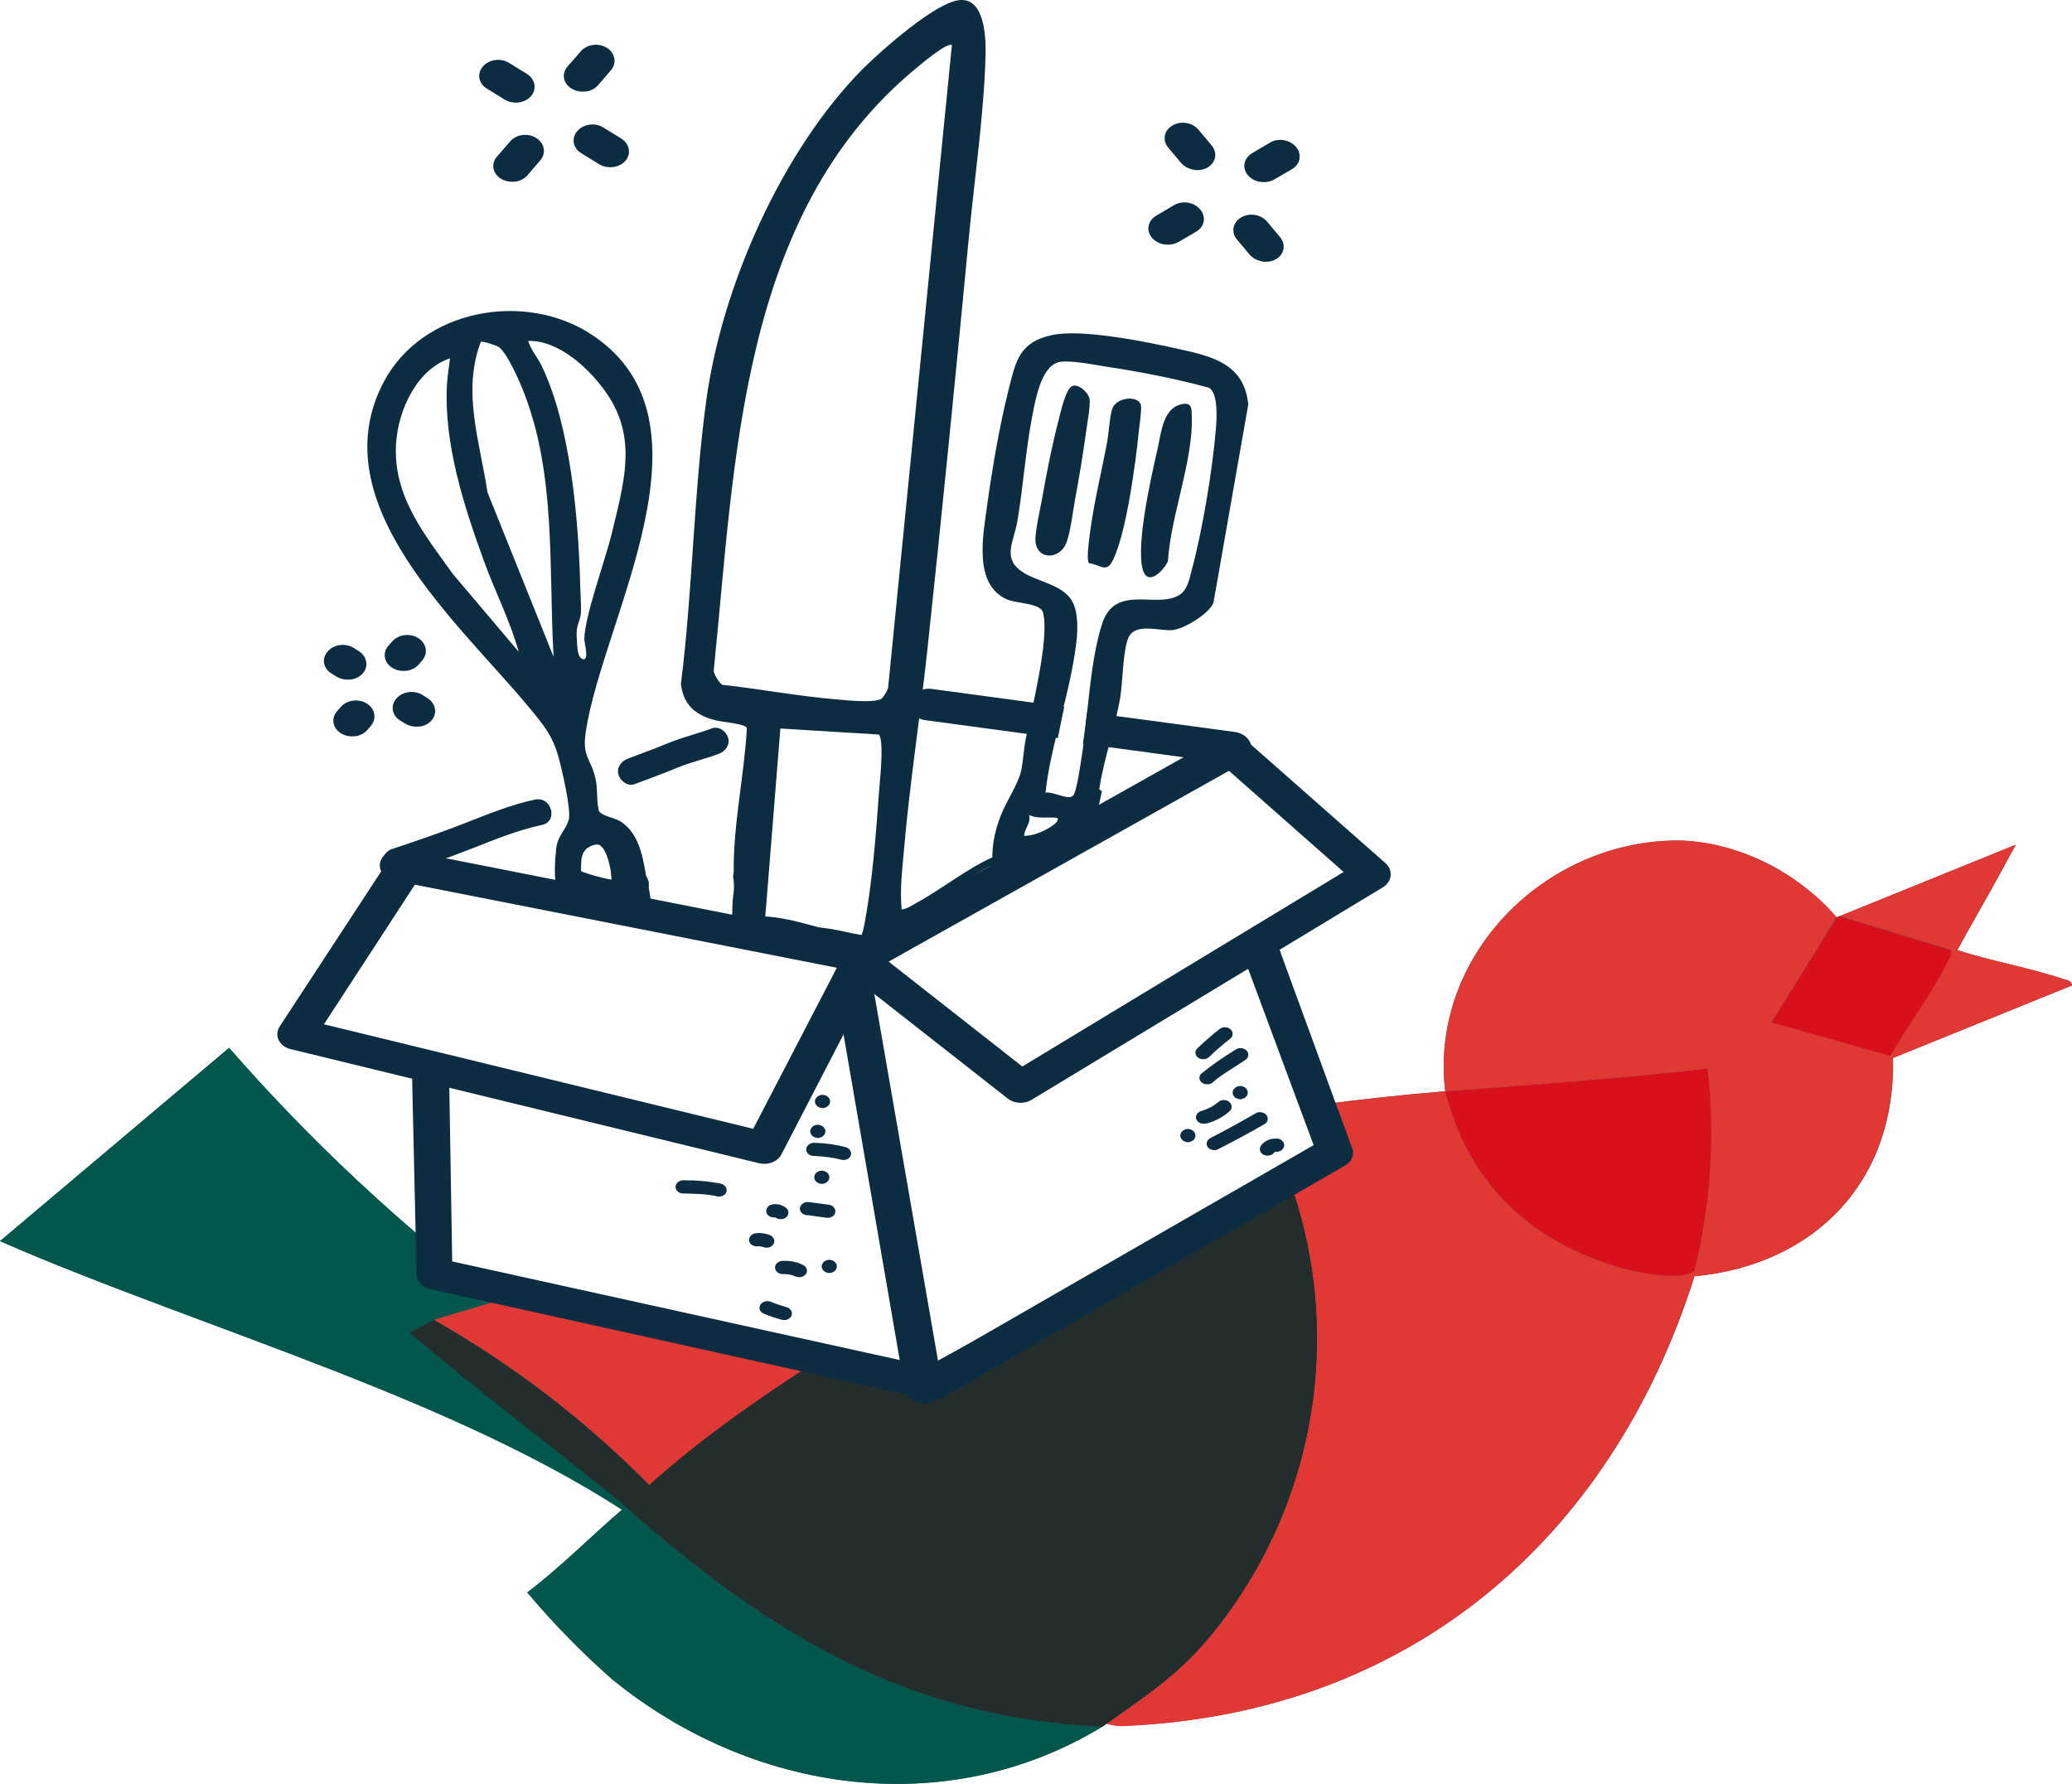 <?xml version="1.0" encoding="UTF-8"?>
<svg id="Ebene_2" data-name="Ebene 2" xmlns="http://www.w3.org/2000/svg" viewBox="0 0 196.8 169.48">
  <defs>
    <style>
      .cls-1 {
        fill: #d80f1c;
      }

      .cls-2 {
        fill: #232d2c;
      }

      .cls-3 {
        fill: #504f4f;
      }

      .cls-4 {
        fill: #0c2c41;
      }

      .cls-5 {
        fill: #02574d;
      }

      .cls-6 {
        fill: #df3835;
      }
    </style>
  </defs>
  <g id="Ebene_1-2" data-name="Ebene 1">
    <g>
      <path class="cls-3" d="M196.08,93.05c-3.35-1.13-6.82-1.7-10.17-2.78,1.79-3.31,3.87-6.74,5.48-9.98-4.09,1.65-13.07,5.31-15.99,6.48-.23.09-.41.16-.56.23.01-.01-.1.02-.5.17-3.71-4.46-9.15-7.12-14.95-7.32-12.73,0-23.64,11.06-22.11,23.82-3.98.32-7.98.76-11.99,1.29l1.58,3.66-40.43,22.11-37.75-7.58c-2.51.75-5,1.5-7.47,2.25l17.98,17.49c.08.08.15.17.23.24-3.18,2.69-5.99,5.6-9.34,8.15,2.46,2.93,5.14,5.68,8.02,8.21,13.22,10.82,31.73,13.61,46.62,4.53.16-.09.26-.2.42-.29.6.21,1.25.29,1.88.22,26.73-1.24,45.94-17.52,53.92-42.7,11.47-1.1,19.14-9.04,18.85-20.74l17.02-6.9c-.09-.45-.35-.44-.72-.57Z"/>
      <path id="Pfad_372" data-name="Pfad 372" class="cls-5" d="M59.41,143.14c13.66,12.06,26.68,20.05,45.3,20.89-14.9,9.08-33.41,6.3-46.62-4.53-2.87-2.53-5.55-5.28-8.02-8.21,3.35-2.54,6.15-5.46,9.34-8.15"/>
      <path id="Pfad_373" data-name="Pfad 373" class="cls-1" d="M174.47,87.15l.26-.1c3.51,1.07,7.03,2.14,10.54,3.22.17.4-.12.79-.29,1.14-1.56,3.14-3.7,5.89-5.43,8.92l-11.3-3.18,6.22-9.99"/>
      <path id="Pfad_374" data-name="Pfad 374" class="cls-1" d="M137.27,103.68c8.35-.63,16.64-1.22,24.94-2.15.72,6.44.28,12.95-1.29,19.24-1.66,1.09-6.38-.13-7.75-.56-8.36-2.64-13.8-8.26-15.91-16.53"/>
      <path class="cls-4" d="M55.28,83.79s-.03-.05-.05-.08c-.09-.13.07.14.06.16,0-.06-.05-.17-.06-.23,0-.04-.02-.09-.02-.13-.02-.12.04-.11.02.12.01-.09-.02-.21-.03-.3-.02-.41-.02-.82,0-1.23,0-.16.01-.32.02-.48.01-.23,0,.04-.01.07.02-.03.02-.13.03-.17.03-.13.06-.25.11-.37.1-.29-.1.18.04-.09.05-.1.12-.19.18-.29.07-.11-.06.08-.07.09.02,0,.09-.1.11-.13.04-.04.08-.08.12-.12.03-.03.06-.06.1-.08.07-.06.04-.04-.08.06.02,0,.25-.15.27-.16.06-.03.12-.06.17-.09.16-.09-.2.07-.04.02.11-.04.22-.08.33-.1.04,0,.08-.02.12-.03.25-.07-.28,0-.03,0,.07,0,.22.03.28,0-.02,0-.32-.07-.13-.02.03,0,.06.01.1.02.04.01.08.03.13.04.15.03-.25-.13-.12-.05.08.05.17.1.25.15.16.1-.09-.06-.1-.08.01.03.08.07.1.09.07.06.12.13.19.2.14.15-.15-.23,0,0,.06.09.12.18.17.28.05.09.09.18.14.27.01.03.04.11.06.14-.02-.02-.11-.28-.04-.08.08.21.15.42.21.64.07.25.12.5.17.75,0,.05.02.11.03.16.06.36-.02-.26.01.11.02.17.03.33.05.5.05.69.06,1.38.09,2.07.02.65.56,1.28,1.25,1.25s1.27-.55,1.25-1.25c-.08-2.42-.05-5.59-2.25-7.17-1.09-.79-2.52-.59-3.64.02-1.27.69-1.95,2.03-2.04,3.44-.03.49-.04.98-.02,1.46.03.61.07,1.37.43,1.89s1.11.84,1.71.45c.53-.34.85-1.14.45-1.71h0Z"/>
      <path class="cls-4" d="M37.9,83.07c2.32-.76,4.63-1.56,6.9-2.45s4.37-1.76,6.68-2.25c1.57-.33.91-2.74-.66-2.41-2.32.49-4.48,1.39-6.68,2.25s-4.58,1.68-6.9,2.45c-1.52.5-.87,2.92.66,2.41h0Z"/>
      <path class="cls-4" d="M60.29,74.49c1.35-.51,2.7-1,4.03-1.55,1.23-.52,2.66-.84,3.96-1.33.61-.23,1.09-.85.87-1.54-.19-.6-.88-1.12-1.54-.87-1.36.51-2.77.83-4.12,1.39-1.23.51-2.59,1-3.87,1.49-.61.23-1.09.85-.87,1.54.19.6.88,1.12,1.54.87h0Z"/>
      <g>
        <path class="cls-4" d="M85.64,86.4c.5-.05.93-.36,1.36-.6,2.46-1.33,4.7-3.19,7.25-4.35,0-1.42.31-2.7.82-4.01s1.64-2.96,1.91-4.18c.2-.89.25-2.03.43-2.98.55-2.81,2.3-9.6,1.66-12.08-.24-.94-2.58-.85-3.49-1.28-3.14-1.46-2.2-6.1-1.83-8.84.5-3.63,1.19-7.66,2.08-11.2.67-2.65,1.03-4.39,4.09-5.05,2.89-.62,9.16.68,12.19,1.36,3.14.7,6.08,1.43,6.45,5.24l-3.3,18.81c-.37,1.06-2.82,2.52-3.91,2.62-1.17.11-3.43-.71-4.13.64-.57,1.1-.58,4.35-.82,5.77-.49,2.89-1.56,5.8-1.99,8.72l.25.18-.42,1.93c-2.29,1.33-4.55,3.4-7.09,4.21-1.45.46-2.39.52-3.79,1.33-3.07,1.78-7.99,7.16-11.3,7.57-1.52.19-4.12-.53-5.79-.67-1.32-.11-3.71.09-4.81-.28-1.39-.47-.93-1.43-1.06-2.47-.08-.56-.46-1.21-.58-1.74-.15-.66-.12-1.45-.13-2.13-.06-4.61.99-9.16,1.25-13.75-.13-.41-2.33-.58-2.86-.71-1.92-.46-3.12-1.37-3.41-3.45,1.13-8.91,1.21-18.22,2.43-27.08,1.49-10.8,7.18-23.63,14.86-31.4C83.67,4.84,88.95.11,91.23,0s2.41,3.49,2.38,5.11c-.12,5.51-1.05,11.81-1.58,17.37-1.25,13.15-2.56,26.32-3.97,39.45-.68,6.3-1.67,12.6-2.21,18.91-.16,1.84-.39,3.71-.21,5.56ZM90.41,4.29c-.43-.33-3.08,1.93-3.55,2.32-16.63,13.84-17.04,37.27-19.07,57.11,0,.33.55,1.22.83,1.34,3.63.4,7.25,1.09,10.89,1.39.97.08,3.33.33,4.14-.02.23-.1.62-.81.7-1.06l6.06-61.07ZM99.28,75.32c.66-.2,2.15.74,2.63.28.34-.32.69-2.83.79-3.45.64-3.94.79-9.22,1.98-12.89,1.28-3.94,5.38-1.27,7.48-2.84.65-.49.84-1.54,1.04-2.29,1.01-3.74,1.95-9.43,2.28-13.3.08-.97.26-3.44-.64-3.99-3.17-.86-6.42-1.5-9.67-1.99-1.12-.17-3.71-.71-4.67-.43-1.65.48-2.18,3.68-2.46,5.14-.64,3.3-.85,6.69-1.42,10.01-.34,1.93-1.48,3.51.54,4.8,1.36.87,3.37,1.1,4.44,2.4,1.25,1.52.57,4.94.23,6.79-.74,3.93-2.1,7.77-2.53,11.77ZM72.66,87.42c2.47.03,4.81,1.56,7.24,1.89,1.66.23,1.9.07,2.21-1.54.72-3.74,1.1-8.57,1.37-12.4.09-1.23.44-4.35.11-5.37-.03-.09-.05-.18-.15-.22l-9.32-.57-1.46,18.21ZM100.42,77.7c-.89-.11-1.83.12-2.68-.27.22.74-.44,1.27-.47,1.98.71-.02,1.27-.21,1.89-.5.26-.12,1.59-.82,1.26-1.21Z"/>
        <path class="cls-4" d="M61.55,84.22c-.47.17-.83.71-1.32.84s-4.35-.51-5.02-.71c-1.83-.54-2.47-1.43-2.41-3.37.05-1.57.9-1.99,1.22-3.11.26-.9-.67-4.86-.98-5.97-.57-2.04-1.42-3.03-2.72-4.61-6.6-8.01-19.97-19.41-13.88-30.99,3.65-6.94,13.43-8.7,19.79-4.49,12.43,8.23,1.02,26.95-.59,37.7-.37,2.44.47,2.48.92,4.46.23,1,.08,2.04.31,3.03.24.53,1.45.67,2,1,2.11,1.29,2.24,4.06,2.69,6.21ZM52.58,62.39c-.49-8.46.29-17.39-2.94-25.41-.37-.91-1.55-3.6-2.31-4.04-.24-.14-1.44-.54-1.66-.47-1.81,4.72-.08,9.53.63,14.3l6.28,15.63ZM54.79,60.79c.05.56,0,1.76.65,1.85.51-.06.05-1.53.06-1.94.03-2.16,1.98-7.46,2.58-9.91,1.48-6.07,2.75-10.41-2.08-15.39-1.46-1.51-3.65-3.09-5.83-3.01.25.87.9,1.56,1.29,2.39,2.73,5.69,3.49,14.56,3.65,20.86.02.77.1,1.79.07,2.51-.05,1.02-.53,1.1-.39,2.64ZM49.28,61.96c-.83-3-2.27-5.78-3.33-8.7-1.89-5.19-3.79-11.09-3.5-16.66.04-.86.2-1.71.29-2.56-3.18,1.08-4.92,4.94-5.12,8.09-.32,4.98,2.69,8.63,5.41,12.42l6.26,7.4ZM58.35,83.55l-.3-2.43s-.28-.59-.34-.66c-1.28-1.7-3.73,1.06-2.83,2.13.24.28,3.33,1.15,3.47.96Z"/>
        <path class="cls-4" d="M103.43,53.5c-.28-.34.06-2.57.13-3.12.37-2.73,1.06-5.56,1.58-8.28.17-.9.25-2.5.5-3.25.39-1.17,2.58-1.31,2.73-.32.07.47-.16,2.01-.22,2.6-.32,3.08-1.15,9.33-2.41,12.02-.63,1.35-1.14.53-2.32.35Z"/>
        <path class="cls-4" d="M101.88,36.66c.62-.18,1.47.64,1.6,1.19s-.24,2.53-.33,3.22c-.29,2.12-.66,4.34-1.05,6.45-.21,1.13-.43,3.07-.82,4.06-.62,1.58-2.75,1.66-2.93-.13-.08-.81.5-3.33.67-4.3.42-2.37.92-4.93,1.53-7.25.18-.67.68-3.06,1.33-3.24Z"/>
        <path class="cls-4" d="M112.42,38.37c.82-.11.76.58.78,1.23.13,4.19-2.02,9.46-2.27,13.73-.45.94-1.97,2.47-2.41.7-.61-2.46.82-8.72,1.43-11.4.36-1.57.51-4.01,2.47-4.26Z"/>
      </g>
      <path class="cls-4" d="M59.13,84c-.04.56.11,1.11.18,1.66l-.04-.33c.02.19.04.38.03.57,0,.17.03.33.11.48.05.15.14.29.26.4.22.22.57.38.88.37s.66-.12.88-.37l.2-.25c.11-.19.17-.41.17-.63.03-.54-.11-1.08-.19-1.62l.04.33c-.03-.2-.04-.4-.02-.61,0-.17-.03-.33-.11-.48-.05-.15-.14-.29-.26-.4-.22-.22-.57-.38-.88-.37s-.66.12-.88.37l-.2.25c-.11.19-.17.41-.17.63h0Z"/>
      <path class="cls-4" d="M69.71,83.6c.03.07.03.16.06.23-.03-.23-.03-.28-.02-.14,0,.04,0,.09,0,.13,0,.17,0,.33-.02.5-.03.39-.1.77-.13,1.15-.04.4-.03.81-.05,1.22-.02.48-.06.95-.06,1.43,0,.65.58,1.28,1.25,1.25s1.25-.55,1.25-1.25c0-.49.04-.99.06-1.48.02-.41,0-.83.05-1.24.09-.81.28-1.67,0-2.47-.21-.62-.87-1.09-1.54-.87-.61.2-1.1.88-.87,1.54h0Z"/>
      <path class="cls-4" d="M71.74,89.54c1.53-.04,3.05.33,4.51.73,1.75.49,3.51.76,5.28,1.12.66.13,1.35-.19,1.54-.87.17-.62-.21-1.4-.87-1.54-.93-.19-1.88-.33-2.81-.5s-1.75-.42-2.62-.65c-1.62-.44-3.33-.83-5.03-.78s-1.61,2.54,0,2.5h0Z"/>
      <path class="cls-4" d="M82.03,88.85c-.06,0-.12-.01-.19-.02.18.02.2.03.05,0-.09-.01-.19-.03-.28-.04-.22-.04-.43-.08-.65-.12-.42-.09-.83-.18-1.25-.27-.92-.19-1.86-.34-2.8-.29-.65.04-1.28.55-1.25,1.25.03.65.55,1.29,1.25,1.25.22-.01.44-.02.66,0,.2,0,.46,0,.65.05-.31-.09-.05,0,.04,0,.12.02.25.04.37.06.2.04.4.08.6.12.93.2,1.84.4,2.78.5.65.07,1.28-.62,1.25-1.25-.03-.74-.55-1.18-1.25-1.25h0Z"/>
      <g>
        <path id="Pfad_371" data-name="Pfad 371" class="cls-5" d="M62.45,145.33c-16.93-12.35-42.82-18.81-62.45-27.42,7.25-6.12,14.5-12.24,21.76-18.36,7.7,8.82,16.27,16.83,25.58,23.92l-2.65.77c5.73,7.21,11.86,14.04,17.76,21.1"/>
        <path id="Pfad_371-2" data-name="Pfad 371" class="cls-5" d="M62.45,145.76c-16.93-12.35-42.82-19.24-62.45-27.85,7.25-6.12,14.5-12.24,21.76-18.36,7.7,8.82,16.27,16.83,25.58,23.92l2.73,3.75c5.73,7.21,6.48,11.06,12.38,18.11"/>
      </g>
      <g>
        <path class="cls-6" d="M48.65,123.15c-2.5.75-4.98,1.5-7.44,2.24,7.51,4.27,14.4,9.55,20.47,15.7,4.48-4.04,10.14-8.12,16.34-12.04l-29.37-5.9Z"/>
        <path class="cls-6" d="M196.08,93.04c-3.35-1.13-6.82-1.7-10.18-2.78l5.59-10.03-16.76,6.8c3.52,1.07,7.03,2.14,10.54,3.22.17.4-.12.79-.29,1.14-1.56,3.14-3.7,5.89-5.43,8.92l-11.3-3.18c2.05-3.34,4.19-6.63,6.18-10.01-3.58-4.25-9.73-7.27-15.05-7.27-12.74,0-23.63,11.06-22.12,23.83-3.98.32-7.98.76-12,1.29l1.59,3.67-4.73,2.59c5.78,15.02,3.02,32.14-7.5,44.62-3,3.48-5.91,5.33-9.5,7.92.61.19,1.25.25,1.89.2,26.73-1.24,45.94-17.53,53.92-42.71,11.47-1.1,19.14-9.04,18.85-20.74l17.02-6.9c-.09-.45-.35-.44-.72-.57ZM160.92,120.77c-1.66,1.09-6.38-.13-7.75-.56-8.36-2.64-13.8-8.25-15.91-16.53h0c8.34-.62,16.64-1.22,24.94-2.15.72,6.44.28,12.95-1.28,19.24Z"/>
      </g>
      <path class="cls-2" d="M59.18,142.89c.09.08.16.18.23.24,13.67,12.06,26.68,20.05,45.3,20.89.14-.11.27-.18.41-.28,3.59-2.58,6.49-4.43,9.49-7.91,10.52-12.47,13.29-29.6,7.51-44.62l-35.69,19.52-8.41-1.69c-6.21,3.93-11.87,8.01-16.35,12.05"/>
      <path class="cls-2" d="M86.43,130.74l-8.41-1.69c-6.21,3.93-11.87,8.01-16.35,12.05-6.07-6.15-12.96-11.43-20.47-15.7h0s-2.31,1.19-2.31,1.19c6.62,5.64,13.55,10.85,20.29,16.31.09.08.16.18.23.24,13.67,12.06,26.68,20.05,45.3,20.89.14-.11.27-.18.41-.28,3.59-2.58,6.49-4.43,9.49-7.91,10.52-12.47,13.29-29.6,7.51-44.62l-35.69,19.52Z"/>
      <g>
        <g id="Pfad_358" data-name="Pfad 358">
          <path class="cls-4" d="M55.62,8.69c-.99.12-1.9-.44-2.05-1.26-.07-.39.05-.79.34-1.12l1.25-1.43c.58-.68,1.68-.83,2.47-.34.79.49.98,1.44.41,2.12l-1.24,1.44c-.28.32-.7.54-1.18.6"/>
        </g>
        <g id="Pfad_360" data-name="Pfad 360">
          <path class="cls-4" d="M49.27,9.73c-.47.06-.96-.04-1.34-.27l-1.7-1.05c-.79-.49-.95-1.43-.36-2.1.58-.67,1.69-.83,2.47-.34h0s1.69,1.04,1.69,1.04c.8.49.99,1.44.41,2.12-.28.32-.7.54-1.17.6"/>
        </g>
        <g>
          <g id="Pfad_347" data-name="Pfad 347">
            <path class="cls-4" d="M88.9,132.97c-.26.03-.53.02-.79-.04l-47.29-10.47c-.66-.16-1.15-.63-1.25-1.21l-.43-18.98c-.14-.82.53-1.59,1.5-1.72.97-.13,1.87.42,2.01,1.24h0l.3,18.05,45.29,9.98,36.53-21.03-6.57-17.69c-.17-.83.46-1.61,1.42-1.74.96-.14,1.88.43,2.05,1.25l6.81,18.62c.12.57-.14,1.14-.68,1.47l-38.14,22c-.23.14-.49.23-.76.26"/>
          </g>
          <g id="Pfad_348" data-name="Pfad 348">
            <path class="cls-4" d="M82.26,92.37c-.23.03-.47.02-.7-.02l-44.13-8.69c-.96-.19-1.54-1-1.3-1.8.24-.81,1.21-1.31,2.17-1.12l43.27,8.53,34.39-19.32c.77-.49,1.88-.32,2.48.36.61.68.48,1.63-.29,2.12-.04.02-.08.05-.12.07l-35.08,19.67c-.21.11-.44.19-.68.22"/>
          </g>
          <g id="Pfad_349" data-name="Pfad 349">
            <path class="cls-4" d="M87.98,133.29c-.99.09-1.9-.51-2.05-1.34l-6.71-38.9c-.14-.82.53-1.59,1.5-1.73.96-.13,1.86.42,2,1.24h0l6.78,39.05c.15.83-.53,1.58-1.52,1.67"/>
          </g>
          <g id="Pfad_350" data-name="Pfad 350">
            <path class="cls-4" d="M72.89,110.55c-.26.03-.53.02-.79-.04l-44.49-10.84c-.95-.23-1.48-1.06-1.19-1.86.04-.1.09-.2.15-.3l9.73-14.87c.47-.73,1.55-1.01,2.4-.61.85.39,1.17,1.31.69,2.04h0l-8.62,13.24,40.77,9.93,8.23-15.85c.37-.77,1.41-1.12,2.32-.79.91.33,1.35,1.23.97,2,0,.02-.02.03-.03.05l-8.82,17.04c-.24.46-.75.78-1.34.86"/>
          </g>
          <g>
            <path class="cls-4" d="M101.08,67.15l-12.58-1.7c-.96-.13-1.88.43-2.05,1.25-.17.82.47,1.59,1.45,1.72l12.57,1.7c.2-.99.41-1.98.61-2.97Z"/>
            <path class="cls-4" d="M117.3,69.54l-14.05-1.89c-.12,1.03-.24,2.04-.39,3l14,1.89c.19.03.38.03.57,0h0c.76-.1,1.34-.61,1.43-1.26.11-.83-.59-1.61-1.57-1.74Z"/>
          </g>
          <g id="Pfad_353" data-name="Pfad 353">
            <path class="cls-4" d="M97.22,104.75c-.55.07-1.1-.07-1.51-.39l-15.95-12.51c-.72-.56-.74-1.51-.06-2.12.68-.61,1.81-.64,2.53-.08l14.87,11.67,30.52-18.48-11.99-10.58c-.69-.59-.68-1.55,0-2.14.69-.59,1.81-.58,2.49,0,.01,0,.02.02.03.03l13.43,11.84c.69.6.68,1.57-.02,2.15-.06.05-.12.1-.19.14l-33.4,20.21c-.23.14-.49.22-.77.26"/>
          </g>
          <g id="Pfad_354" data-name="Pfad 354">
            <path class="cls-4" d="M110.58,23.22c-.98-.16-1.65-.95-1.48-1.77.08-.39.34-.74.72-.96l1.69-1c.79-.47,1.89-.29,2.48.4.59.69.43,1.64-.36,2.11l-1.7.99c-.39.22-.87.3-1.34.22"/>
          </g>
          <g id="Pfad_355" data-name="Pfad 355">
            <path class="cls-4" d="M119.69,17.28c-.98-.16-1.65-.96-1.48-1.77.08-.39.34-.73.72-.96l1.69-1c.78-.47,1.89-.29,2.47.4.59.69.43,1.64-.36,2.11h0l-1.7.99c-.39.22-.87.3-1.34.22"/>
          </g>
          <g id="Pfad_356" data-name="Pfad 356">
            <path class="cls-4" d="M119.87,24.83c-.47-.08-.9-.31-1.18-.64l-1.23-1.47c-.56-.7-.35-1.63.45-2.08.78-.44,1.85-.27,2.42.39l1.24,1.48c.59.7.43,1.64-.37,2.11-.38.22-.87.3-1.34.22"/>
          </g>
          <g id="Pfad_357" data-name="Pfad 357">
            <path class="cls-4" d="M113.36,16.12c-.47-.08-.9-.31-1.18-.64l-1.23-1.47c-.57-.69-.39-1.62.41-2.09.79-.47,1.89-.29,2.47.4l1.24,1.48c.59.7.43,1.64-.37,2.11-.38.22-.87.3-1.34.22"/>
          </g>
          <g id="Pfad_359" data-name="Pfad 359">
            <path class="cls-4" d="M48.91,17.25c-.99.12-1.9-.44-2.04-1.26-.07-.39.05-.79.34-1.12l1.24-1.43c.58-.68,1.68-.83,2.47-.34.79.49.98,1.44.41,2.12h0l-1.24,1.44c-.28.32-.7.54-1.18.6"/>
          </g>
          <g id="Pfad_361" data-name="Pfad 361">
            <path class="cls-4" d="M58.24,15.87c-.47.06-.96-.04-1.34-.27l-1.7-1.05c-.79-.49-.95-1.43-.37-2.1.58-.67,1.69-.83,2.47-.34l1.69,1.04c.8.49.99,1.44.42,2.12-.28.32-.7.54-1.17.6"/>
          </g>
          <g id="Pfad_362" data-name="Pfad 362">
            <path class="cls-4" d="M39.83,69.02c-.47.06-.95-.04-1.34-.27l-.47-.29c-.8-.49-.96-1.43-.37-2.1.58-.67,1.68-.83,2.47-.34h0l.46.29c.8.49.99,1.44.42,2.12-.28.33-.7.54-1.17.6"/>
          </g>
          <g id="Pfad_363" data-name="Pfad 363">
            <path class="cls-4" d="M33.3,64.55c-.47.06-.95-.04-1.34-.27l-.47-.29c-.8-.49-.96-1.43-.37-2.1.58-.67,1.68-.83,2.47-.34l.46.29c.8.49.99,1.44.42,2.12-.28.33-.7.54-1.17.6"/>
          </g>
          <g id="Pfad_364" data-name="Pfad 364">
            <path class="cls-4" d="M38.6,63.72c-.99.13-1.9-.44-2.04-1.26-.07-.39.05-.8.34-1.12l.34-.39c.58-.67,1.68-.83,2.47-.34.79.49.98,1.44.4,2.12h0l-.34.4c-.28.32-.7.54-1.17.6"/>
          </g>
          <g id="Pfad_365" data-name="Pfad 365">
            <path class="cls-4" d="M33.72,69.94c-.99.13-1.9-.44-2.04-1.26-.07-.39.05-.8.34-1.12l.34-.39c.58-.67,1.68-.83,2.47-.34.79.49.98,1.44.4,2.12h0l-.34.4c-.28.32-.7.54-1.17.6"/>
          </g>
          <g id="Pfad_375" data-name="Pfad 375">
            <path class="cls-4" d="M78.24,105.26c.41-.07.67-.4.59-.74-.08-.33-.43-.54-.82-.5-.4.07-.67.4-.59.74.07.32.43.54.82.51"/>
          </g>
          <g id="Pfad_376" data-name="Pfad 376">
            <path class="cls-4" d="M77.79,108.1c.41-.07.67-.4.59-.74-.08-.33-.43-.54-.82-.5-.4.07-.67.4-.59.74.07.32.43.54.82.51"/>
          </g>
          <g id="Pfad_377" data-name="Pfad 377">
            <path class="cls-4" d="M77.26,109.81c.46.02.92.06,1.38.12.23.03.46.07.68.11.05,0,.1.02.14.03-.22-.04,0,0,.05.01.11.02.22.05.33.08.19.06.4.05.58-.01.37-.14.52-.52.34-.84-.09-.15-.24-.27-.42-.33-.96-.24-1.94-.38-2.92-.41-.4-.05-.78.2-.84.54-.06.34.22.66.63.71.01,0,.03,0,.04,0"/>
          </g>
          <g id="Pfad_378" data-name="Pfad 378">
            <path class="cls-4" d="M78.17,112.46c.41-.07.67-.4.59-.74-.08-.33-.43-.54-.82-.5-.4.07-.67.4-.59.74.07.32.43.54.82.51"/>
          </g>
          <g id="Pfad_379" data-name="Pfad 379">
            <path class="cls-4" d="M64.84,113.38c.56.02,1.12.02,1.68.06.27.02.55.04.82.08.14.02.27.04.41.06.04,0,.22.04.04,0,.08.01.16.03.23.06.39.12.82-.04.96-.36.13-.33-.08-.69-.47-.82-1.15-.23-2.33-.34-3.5-.33-.4-.05-.78.2-.84.54-.06.34.22.66.63.71.01,0,.03,0,.04,0"/>
          </g>
          <g id="Pfad_380" data-name="Pfad 380">
            <path class="cls-4" d="M73.64,115.65s.08,0,.12,0h-.2c.06,0,.12,0,.18.02l-.19-.04c.06.01.11.03.16.05l-.17-.08c.06.03.11.06.16.1l-.14-.11h0c.27.27.74.31,1.06.1l.13-.12c.07-.09.12-.19.13-.3,0-.06,0-.11,0-.17-.02-.11-.08-.22-.16-.3-.08-.08-.18-.14-.28-.2-.08-.04-.16-.08-.24-.11-.03-.01-.05-.02-.08-.03-.11-.03-.23-.05-.34-.06-.09,0-.18,0-.28,0-.03,0-.07,0-.1.01-.4.06-.67.38-.62.72.02.05.04.11.05.16.05.1.13.18.24.25l.17.08c.12.04.26.05.39.04"/>
          </g>
          <g id="Pfad_381" data-name="Pfad 381">
            <path class="cls-4" d="M76.65,115.43l1.86.26c.41.05.79-.19.83-.54.04-.35-.25-.67-.66-.71-.01,0-.02,0-.04,0l-1.82-.24c-.4-.05-.78.2-.84.54-.06.34.22.66.63.71.01,0,.03,0,.04,0"/>
          </g>
          <g id="Pfad_382" data-name="Pfad 382">
            <path class="cls-4" d="M72,118.39s.09,0,.14,0h-.2c.16,0,.31.02.47.05l-.19-.04c.11.02.22.05.32.09.09.03.19.05.29.04.1,0,.2-.01.29-.05.17-.07.31-.2.38-.35.07-.16.06-.34-.03-.49l-.1-.14c-.08-.08-.19-.15-.31-.19-.2-.07-.42-.12-.63-.15-.22-.03-.44-.03-.66,0-.4.06-.67.38-.62.72.03.16.13.31.29.41l.17.08c.12.04.26.05.39.04"/>
          </g>
          <g id="Pfad_383" data-name="Pfad 383">
            <path class="cls-4" d="M74.47,121.04h.13s-.2,0-.2,0c.25,0,.5.02.74.07l-.19-.04c.22.05.44.12.65.21l-.17-.08.04.02c.17.09.37.13.56.11.2-.03.37-.12.48-.25.11-.14.16-.31.12-.47-.03-.17-.14-.32-.31-.41-.33-.18-.7-.3-1.08-.36-.33-.06-.67-.07-1-.05-.19.03-.37.12-.48.25-.24.28-.18.67.15.88l.17.08c.12.04.26.05.39.04"/>
          </g>
          <g id="Pfad_384" data-name="Pfad 384">
            <path class="cls-4" d="M78.88,120.93c.41-.07.67-.4.59-.74-.08-.33-.43-.54-.82-.5-.4.07-.67.4-.59.74.07.32.43.54.82.51"/>
          </g>
          <g id="Pfad_385" data-name="Pfad 385">
            <path class="cls-4" d="M72.61,124.83c.52.21,1.05.39,1.6.54.19.06.4.05.58-.01.18-.07.31-.19.38-.35.14-.33-.05-.69-.44-.82,0,0,0,0,0,0-.54-.15-1.07-.33-1.58-.54-.38-.12-.81.04-.96.36-.07.16-.07.33,0,.49.09.14.23.26.4.32"/>
          </g>
          <g id="Pfad_386" data-name="Pfad 386">
            <path class="cls-4" d="M115.88,97.73c-.77.6-1.5,1.23-2.19,1.9-.12.13-.17.3-.14.47.06.34.44.58.85.52.2-.03.37-.11.49-.25.25-.24.51-.48.77-.72l-.13.12c.41-.37.84-.72,1.29-1.07.31-.23.34-.63.08-.89-.26-.26-.71-.29-1.02-.08"/>
          </g>
          <g id="Pfad_387" data-name="Pfad 387">
            <path class="cls-4" d="M117.37,99.71c-1.15.7-2.26,1.47-3.3,2.31-.25.28-.18.67.15.88.34.19.8.14,1.05-.14q.06-.05,0,0l.09-.08c.06-.05.12-.1.18-.15.12-.1.25-.19.38-.28.25-.18.52-.36.78-.53.54-.35,1.09-.68,1.61-1.04.31-.23.34-.63.07-.89-.26-.26-.71-.29-1.02-.08"/>
          </g>
          <g id="Pfad_388" data-name="Pfad 388">
            <path class="cls-4" d="M117.91,104.42c.41-.07.67-.4.59-.74-.08-.33-.43-.54-.82-.5-.4.07-.67.4-.59.74.07.32.43.54.82.51"/>
          </g>
          <g id="Pfad_389" data-name="Pfad 389">
            <path class="cls-4" d="M112.94,108.5c.41-.07.67-.4.59-.74-.08-.33-.43-.54-.82-.5-.4.07-.67.4-.59.74.07.32.43.54.82.51"/>
          </g>
          <g id="Pfad_390" data-name="Pfad 390">
            <path class="cls-4" d="M115.65,109.2c1.54-.78,3.04-1.59,4.5-2.43.31-.22.35-.62.09-.89-.27-.26-.73-.3-1.04-.08-1.36.79-2.74,1.55-4.15,2.27-.37.15-.54.52-.39.83.17.31.61.45.99.31"/>
          </g>
          <g id="Pfad_391" data-name="Pfad 391">
            <path class="cls-4" d="M114.65,106.73c.78-.23,1.49-.6,2.07-1.1.14-.11.24-.26.26-.42.02-.17-.04-.34-.17-.47-.12-.13-.3-.21-.49-.23-.2-.02-.4.03-.55.14-.27.23-.57.44-.9.61l.16-.09c-.31.16-.65.3-.99.4-.18.07-.32.19-.39.34-.16.32.03.69.41.81,0,0,0,0,0,0,.19.05.4.05.58-.01"/>
          </g>
          <g id="Pfad_392" data-name="Pfad 392">
            <path class="cls-4" d="M121.3,108.17c-.15,0-.3,0-.45.02-.1.02-.2.04-.29.07-.04.01-.08.03-.11.04-.26.11-.48.28-.65.49-.23.28-.17.67.15.88.33.2.81.14,1.05-.14.04-.05.08-.09.12-.14l-.13.12c.05-.04.11-.08.17-.12l-.16.09c.06-.03.13-.06.21-.08l-.19.05c.08-.02.16-.03.25-.03h-.2s.08,0,.08,0c.1.01.2,0,.3-.03.1-.02.19-.05.26-.11.14-.11.24-.26.26-.42.02-.17-.04-.34-.17-.47-.12-.13-.3-.21-.49-.23"/>
          </g>
        </g>
      </g>
    </g>
  </g>
</svg>